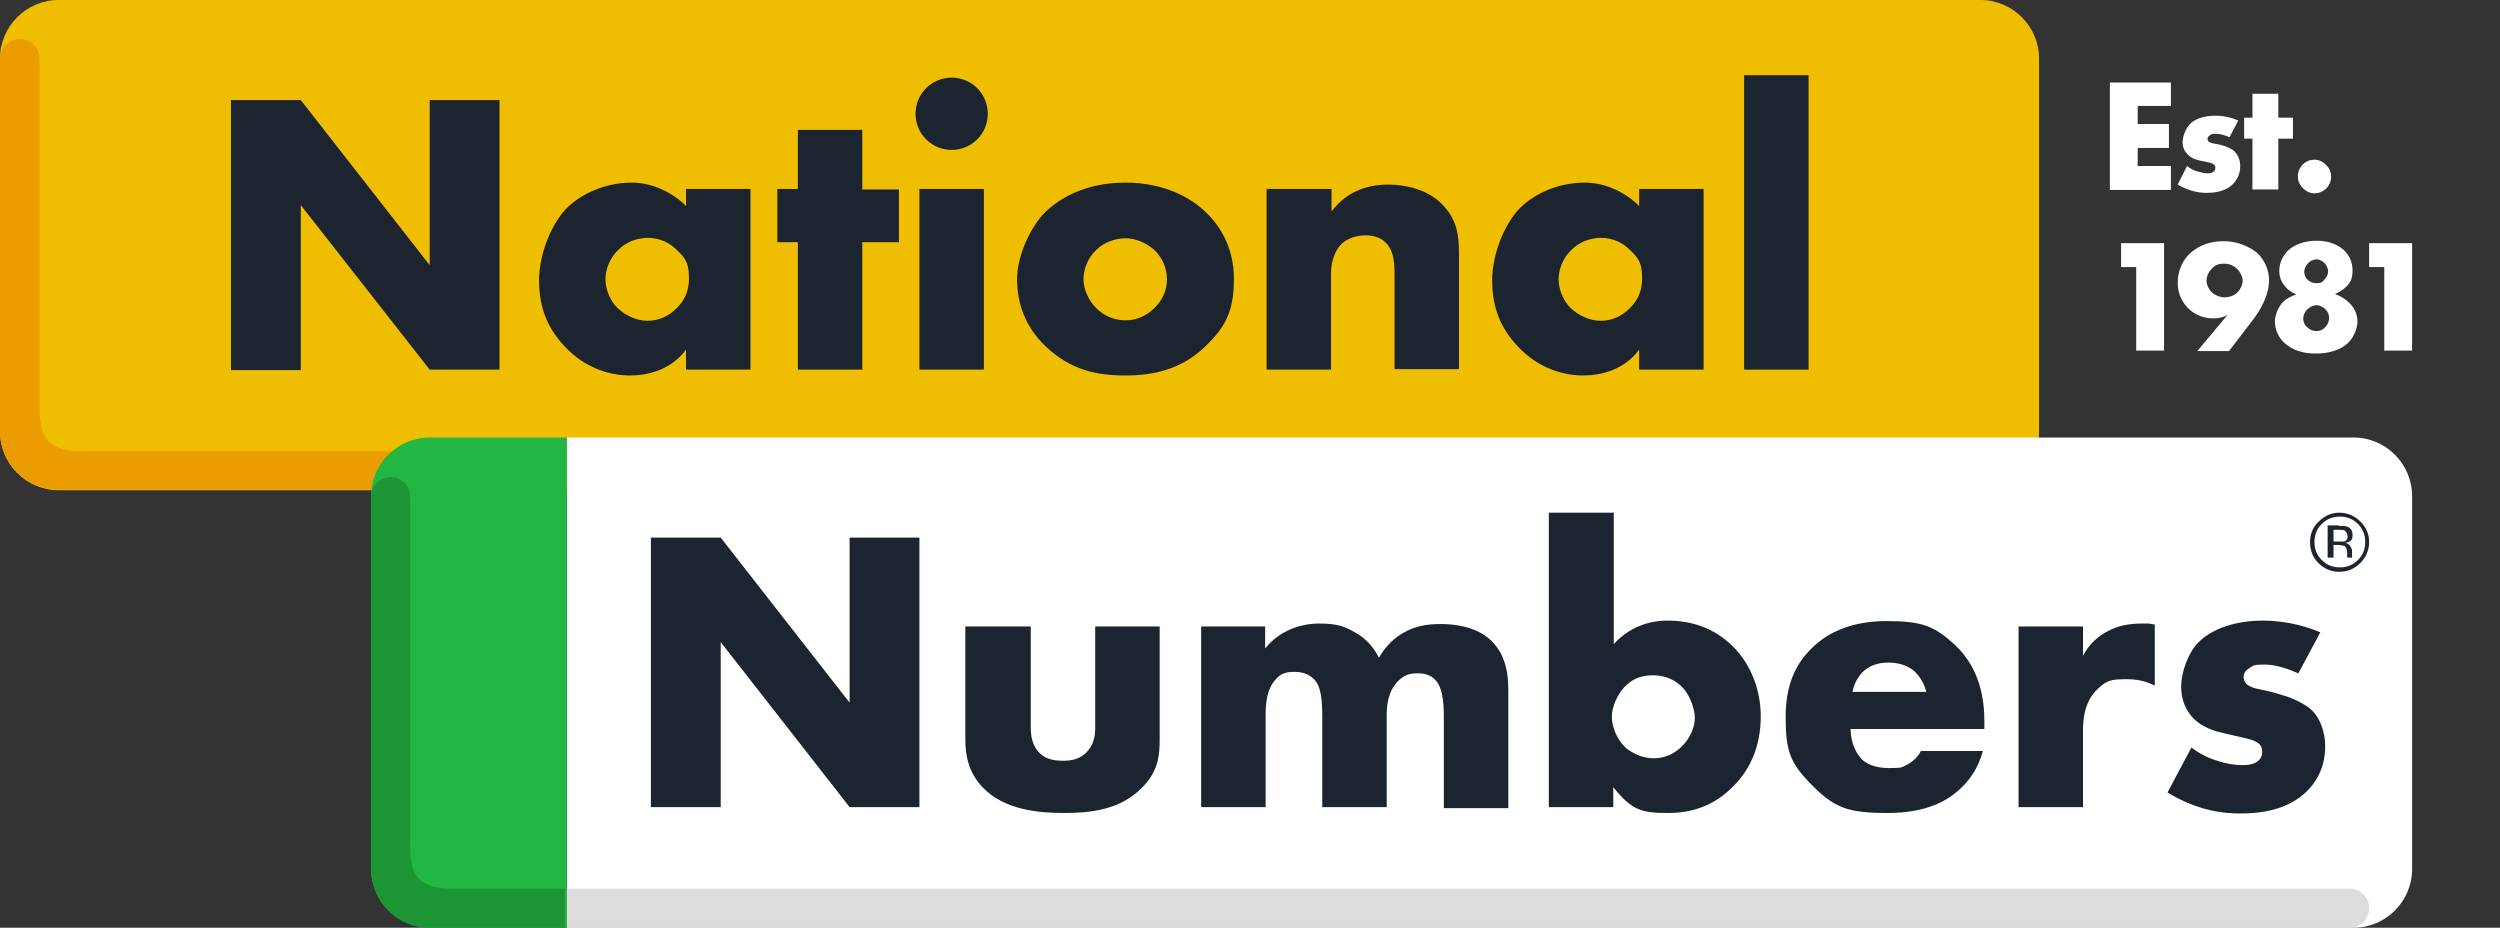 <?xml version="1.0" encoding="UTF-8"?>
<svg xmlns="http://www.w3.org/2000/svg" version="1.1" viewBox="0 0 512 190">
  <rect x="0" y="0" width="512" height="190" fill="#333333" stroke="none"/>
  <defs>
    <style>
      .cls-1 {
        fill: #f0be00;
      }

      .cls-2 {
        fill: #eb9d00;
      }

      .cls-3 {
        fill: #fff;
      }

      .cls-4 {
        fill: #1c9534;
      }

      .cls-5 {
        fill: #22b642;
      }

      .cls-6 {
        fill: #1c2430;
      }

      .cls-7 {
        fill: #dcdcdc;
      }
    </style>
  </defs>
  <!-- Generator: Adobe Illustrator 28.6.0, SVG Export Plug-In . SVG Version: 1.2.0 Build 709)  -->
  <g>
    <g id="Layer_1">
      <g>
        <g>
          <g>
            <path class="cls-1" d="M405.7,100.4H12c-6.6,0-12-5.4-12-12V12C0,5.4,5.4,0,12,0h393.6c6.6,0,12,5.4,12,12v76.3c.1,6.7-5.3,12.1-11.9,12.1Z"/>
            <path class="cls-2" d="M404.9,92.4H16.9c-6.6,0-8.8-2.2-8.8-8.8,0,0,0-71.6,0-71.6,0-2.2-1.8-4-4-4S0,9.8,0,12v76.3c0,6.6,5.4,12,12,12h392.8c2.2,0,4-1.8,4-4,.1-2.1-1.7-3.9-3.9-3.9Z"/>
          </g>
          <g>
            <path class="cls-6" d="M47.3,75.7V20.5h14.3l26.4,33.8V20.5h14.3v55.2h-14.3l-26.4-33.7v33.8h-14.3Z"/>
            <path class="cls-6" d="M140.5,38.7h13.2v37h-13.2v-4.1c-3.1,4.2-7.9,5.3-11.5,5.3s-8.9-1.2-13.3-5.9c-3.6-3.8-5.3-8-5.3-13.6s2.7-11.8,5.7-14.8,8-5.2,13.3-5.2,9.5,3.1,11.1,4.8v-3.5ZM126.6,51.2c-1.8,1.7-2.6,4.1-2.6,6s.9,4.5,2.6,6c1.4,1.3,3.7,2.5,6,2.5s4.3-.9,6-2.6c1.2-1.2,2.5-3,2.5-6s-.5-4.1-2.6-6c-1.2-1.2-3.1-2.4-6-2.4-1.8.1-4,.6-5.9,2.5Z"/>
            <path class="cls-6" d="M176.6,49.6v26.1h-13.2v-26.1h-4.2v-10.9h4.2v-12.1h13.2v12.2h7.5v10.8h-7.5Z"/>
            <path class="cls-6" d="M194.9,15.9c4.1,0,7.4,3.3,7.4,7.4s-3.3,7.4-7.4,7.4-7.4-3.3-7.4-7.4,3.3-7.4,7.4-7.4ZM201.5,38.7v37h-13.2v-37s13.2,0,13.2,0Z"/>
            <path class="cls-6" d="M247,70.8c-4.9,4.8-10.6,6.1-16.5,6.1s-11.3-1.1-16.5-6.1c-4.1-4-5.7-8.7-5.7-13.7s3-10.9,5.7-13.6c3.1-3,8.4-6.1,16.5-6.1s13.5,3.2,16.5,6.1c2.7,2.6,5.7,7,5.7,13.6s-1.7,9.8-5.7,13.7ZM224.5,51.2c-1.7,1.6-2.6,3.9-2.6,6s1.1,4.4,2.6,5.9c1.6,1.6,3.7,2.5,6,2.5s4.3-.9,5.9-2.5c1.7-1.6,2.6-3.7,2.6-5.9s-.9-4.4-2.6-6c-1.5-1.4-3.8-2.4-5.9-2.4-2.2,0-4.5.9-6,2.4Z"/>
            <path class="cls-6" d="M259.5,38.7h13.2v4.6c3.6-4.8,8.5-5.5,11.7-5.5s7.9.9,10.9,4c3.1,3.1,3.5,6.3,3.5,10.3v23.5h-13.2v-18.6c0-2.2.1-5.4-1.7-7.2-1.2-1.3-2.9-1.6-4.2-1.6-2.1,0-3.8.7-4.9,1.7-1.3,1.2-2.2,3.6-2.2,5.9v19.9h-13.2v-37h.1Z"/>
            <path class="cls-6" d="M335.7,38.7h13.2v37h-13.2v-4.1c-3.1,4.2-7.9,5.3-11.5,5.3s-8.9-1.2-13.3-5.9c-3.6-3.8-5.3-8-5.3-13.6s2.7-11.8,5.7-14.8c3.1-3.1,8-5.2,13.3-5.2s9.5,3.1,11.1,4.8v-3.5h0ZM321.8,51.2c-1.8,1.7-2.6,4.1-2.6,6s.9,4.5,2.6,6c1.4,1.3,3.7,2.5,6,2.5s4.3-.9,6-2.6c1.2-1.2,2.5-3,2.5-6s-.5-4.1-2.6-6c-1.2-1.2-3.1-2.4-6-2.4-1.8.1-4,.6-5.9,2.5Z"/>
            <path class="cls-6" d="M370.4,15.4v60.3h-13.2V15.4h13.2Z"/>
          </g>
        </g>
        <g>
          <path class="cls-3" d="M444.6,21.7h-6.8v3.7h6.4v4.9h-6.4v3.7h6.8v4.9h-12.5v-22h12.5v4.8Z"/>
          <path class="cls-3" d="M447.9,34c.6.5,1.4.9,2.1,1.1.7.2,1.5.4,2,.4s1,0,1.4-.4c.2-.2.3-.4.3-.7s0-.5-.3-.7c-.3-.3-.9-.4-1.4-.5l-1.4-.3c-.7-.2-1.8-.4-2.6-1.3-.6-.6-1-1.4-1-2.5s.6-2.7,1.4-3.6c1.1-1.2,3.1-1.8,5.3-1.8s3.9.6,4.7,1l-1.8,3.4c-.7-.3-1.8-.7-2.8-.7s-.9.1-1.2.3c-.3.2-.5.4-.5.7,0,.5.3.7.6.8.5.2.9.2,1.8.4l1,.3c.7.2,1.8.7,2.2,1.2.7.7,1.1,1.8,1.1,2.9,0,1.8-.8,3-1.5,3.7-1.7,1.7-4.2,1.8-5.4,1.8s-3.4-.2-5.9-1.7l1.9-3.8Z"/>
          <path class="cls-3" d="M466.6,28.4v10.4h-5.3v-10.4h-1.7v-4.3h1.7v-4.9h5.3v4.9h3v4.3s-3,0-3,0Z"/>
          <path class="cls-3" d="M471.6,38.5c-.4-.4-1-1.2-1-2.4s.6-2,1-2.4c.8-.8,1.7-1,2.4-1s1.7.3,2.4,1.1c.6.6,1,1.3,1,2.4s-.4,1.8-1,2.4c-.7.7-1.6,1-2.4,1-.8,0-1.6-.3-2.4-1.1Z"/>
          <path class="cls-3" d="M437.5,54.7h-3.1v-4.9h8.8v22h-5.7v-17.1h0Z"/>
          <path class="cls-3" d="M450,71.9l6.2-7.4c-.9.5-1.8.7-2.9.7-1.9,0-3.6-.6-5.1-2-1.8-1.8-2.2-3.8-2.2-5.3,0-2.2.8-4.2,2.2-5.7,1.3-1.3,3.5-2.8,7.2-2.8s6.2,1.8,7.1,2.6c1.4,1.5,2.2,3.4,2.2,5.4,0,3.3-2,6.4-3.3,8.1l-4.9,6.4h-6.5ZM453,55c-.7.7-1.1,1.6-1.1,2.5s.5,1.8,1.1,2.4c.7.6,1.7,1,2.6,1s1.8-.3,2.5-.9c.7-.6,1.2-1.7,1.2-2.5s-.5-1.8-1.1-2.4c-.6-.6-1.6-1.1-2.6-1.1-.7,0-1.7,0-2.6,1Z"/>
          <path class="cls-3" d="M481.1,62c1.4,1.3,1.7,2.8,1.7,3.9s-.6,3-1.8,4.2c-.8.8-2.7,2.3-6.7,2.3s-5.7-1.5-6.6-2.3c-1.2-1.2-1.8-2.8-1.8-4.2s.7-3,1.6-4c.7-.7,1.8-1.3,2.8-1.6-.8-.3-1.5-.8-2-1.3-.7-.7-1.5-1.8-1.5-3.5s.7-3.1,1.8-4.2c1.4-1.3,3.5-2,5.9-2s4.4.8,5.7,2.1c.8.8,1.6,2.1,1.6,4s-.6,2.7-1.4,3.4c-.5.5-1.4,1.1-2.2,1.4,1.3.5,2.2,1.1,2.9,1.8ZM472.5,63.4c-.5.5-.8,1.2-.8,1.8s.2,1.3.8,1.8c.5.5,1.1.8,1.9.8s1.4-.3,1.8-.8c.5-.5.8-1.1.8-1.9s-.3-1.3-.8-1.8c-.6-.6-1.3-.8-1.8-.8-.7,0-1.4.4-1.9.9ZM472.6,54c-.4.5-.7,1.1-.7,1.7s.3,1.2.7,1.6c.5.5,1.2.7,1.8.7s1.1,0,1.6-.7c.5-.5.8-1.1.8-1.7s-.3-1.3-.8-1.8c-.5-.4-1-.7-1.6-.7-.8.1-1.4.4-1.8.9Z"/>
          <path class="cls-3" d="M488.3,54.7h-3.1v-4.9h8.8v22h-5.7v-17.1h0Z"/>
        </g>
        <path class="cls-3" d="M482,190H116.1v-100.4h365.9c6.6,0,12,5.4,12,12v76.4c0,6.6-5.4,12-12,12Z"/>
        <path class="cls-5" d="M88,89.6c-6.6,0-12,5.4-12,12v76.4c0,6.6,5.4,12,12,12h28.1v-100.4h-28.1Z"/>
        <path class="cls-4" d="M92.8,182c-6.6,0-8.8-2.2-8.8-8.8v-71.5c0-2.2-1.8-4-4-4s-4,1.8-4,4v76.3c0,6.6,5.4,12,12,12h27.7v-8h-22.9Z"/>
        <path class="cls-7" d="M485.2,186c0-2.2-1.8-4-4-4H116.1v8h365.1c2.2,0,4-1.8,4-4Z"/>
        <g>
          <path class="cls-6" d="M133.3,165.3v-55.2h14.3l26.4,33.8v-33.8h14.3v55.2h-14.3l-26.4-33.8v33.8h-14.3Z"/>
          <path class="cls-6" d="M211.1,128.3v20.7c0,1.5.2,3.8,2,5.4,1.3,1.2,3.1,1.4,4.6,1.4s3.2-.2,4.7-1.6c1.7-1.7,1.9-3.6,1.9-5.2v-20.7h13.2v23.1c0,3.1-.2,6.5-3.6,9.9-4.6,4.7-10.9,5.2-16,5.2s-12.3-.6-16.7-5.3c-2.8-3-3.5-6.3-3.5-9.8v-23.1h13.4Z"/>
          <path class="cls-6" d="M245.9,128.3h13.2v4.5c3.1-3.8,7.4-5.1,11.1-5.1s5.1.6,7.1,1.7c2.7,1.4,4.2,3.5,5.1,5.3,1.5-2.6,3.4-4.2,5-5.1,2.6-1.5,5.2-1.8,7.7-1.8s7.2.4,10.3,3.4c3.3,3.2,3.5,7.6,3.5,10.2v24.1h-13.2v-18.5c0-3.9-.4-6.5-1.9-7.9-.7-.7-1.7-1.2-3.5-1.2s-2.7.4-3.9,1.5c-2.2,2.2-2.4,5.2-2.4,7v18.9h-13.2v-18.3c0-3.6-.2-6.4-1.7-7.9-1.2-1.2-2.6-1.5-4-1.5s-2.6.2-3.6,1.3c-2.3,2.2-2.3,5.8-2.3,8.1v18.3h-13.2v-37h-.1Z"/>
          <path class="cls-6" d="M330.5,105v26.9c2.4-2.6,6-4.8,11-4.8s9.4,1.5,13.1,5c3.4,3.2,6,8.4,6,14.6s-2.2,11.1-6,14.7c-3.5,3.4-7.7,5.1-13,5.1s-7.4-.5-11.2-5.3v4.1h-13.2v-60.3h13.3ZM344.5,152.8c1.7-1.7,2.6-3.9,2.6-5.8s-1.1-4.8-2.6-6.3c-1.2-1.2-3.1-2.4-5.9-2.4s-4.5.9-6,2.5c-1.3,1.4-2.5,3.9-2.5,6s1.1,4.7,2.8,6.3c1.4,1.2,3.6,2.2,5.7,2.2s4.1-.7,5.9-2.5Z"/>
          <path class="cls-6" d="M406.6,149.3h-27.6c0,2,.7,4.6,2.3,6.2.8.8,2.5,1.8,5.5,1.8s2.6-.1,4.3-1c.8-.5,1.7-1.3,2.3-2.5h12.7c-.6,2.1-1.7,5-4.5,7.6-2.7,2.6-7,5.1-15.1,5.1s-10.8-1.1-15.3-5.6-5.5-6.9-5.5-14,2.3-11.2,5.5-14.3c3.1-3,7.9-5.4,15.1-5.4s9.8.9,14.2,5c5.2,5,5.9,11.4,5.9,15.6v1.5h.2ZM394.5,141.7c-.3-1.4-1.2-3-2.2-4-1.7-1.7-4.1-2-5.5-2-2.2,0-4,.6-5.4,2-.9,1-1.7,2.3-2,4h15.1Z"/>
          <path class="cls-6" d="M413.4,128.3h13.2v6c1.3-2.5,3.2-4.1,5.2-5.1,2-1.1,4.4-1.5,6.9-1.5s.9,0,2.6.2v12.5c-.7-.3-2.5-1.3-5.7-1.3s-4.1.2-6,2c-2.8,2.6-3,6.5-3,8.4v15.8h-13.2v-37Z"/>
          <path class="cls-6" d="M448.8,153.1c1.6,1.2,3.5,2.2,5.3,2.7,1.7.6,3.7.9,5.1.9s2.6-.2,3.4-1c.6-.6.7-1.1.7-1.7s-.1-1.2-.7-1.7c-.8-.7-2.2-1-3.5-1.3l-3.5-.8c-1.8-.4-4.5-1.1-6.5-3.2-1.4-1.5-2.4-3.6-2.4-6.4s1.4-6.9,3.5-9c2.8-2.9,7.8-4.5,13.2-4.5s9.7,1.5,11.8,2.4l-4.5,8.4c-1.8-.8-4.5-1.8-6.9-1.8s-2.2.2-3.1.7c-.7.4-1.2,1-1.2,1.8,0,1.2.7,1.7,1.6,2.1,1.2.5,2.3.5,4.4,1.1l2.4.7c1.7.5,4.4,1.8,5.5,2.9,1.8,1.7,2.8,4.6,2.8,7.4,0,4.5-1.9,7.4-3.7,9.2-4.3,4.3-10.6,4.6-13.7,4.6s-8.5-.4-14.9-4.3l4.9-9.2Z"/>
        </g>
        <path class="cls-6" d="M483.4,115.3c-1.2,1.2-2.6,1.8-4.3,1.8s-3.1-.6-4.3-1.8c-1.2-1.2-1.7-2.6-1.7-4.3s.6-3.1,1.8-4.2c1.2-1.2,2.6-1.8,4.2-1.8s3.1.6,4.3,1.8c1.2,1.2,1.8,2.6,1.8,4.2s-.6,3.1-1.8,4.3ZM475.5,107.3c-1,1-1.5,2.2-1.5,3.7s.5,2.7,1.5,3.7,2.2,1.5,3.7,1.5,2.7-.5,3.7-1.5,1.5-2.2,1.5-3.7-.5-2.7-1.5-3.7-2.2-1.5-3.7-1.5-2.7.5-3.7,1.5ZM479,107.7c.8,0,1.4,0,1.8.2.7.3,1,.8,1,1.7s-.2,1-.6,1.3c-.2,0-.5.3-1,.3.5,0,.9.3,1.1.6s.4.7.4,1v1.1c0,.2,0,.3.1.3h0c0,0-1.1,0-1.1,0h0v-.9c0-.8-.2-1.3-.6-1.5-.2,0-.7-.2-1.3-.2h-.9v2.6h-1.2v-6.6h2.3ZM480.3,108.7c-.3-.2-.8-.2-1.4-.2h-1v2.4h1.1c.5,0,.9,0,1.1,0,.5-.2.7-.5.7-1-.1-.6-.2-.9-.5-1.1Z"/>
      </g>
    </g>
  </g>
</svg>